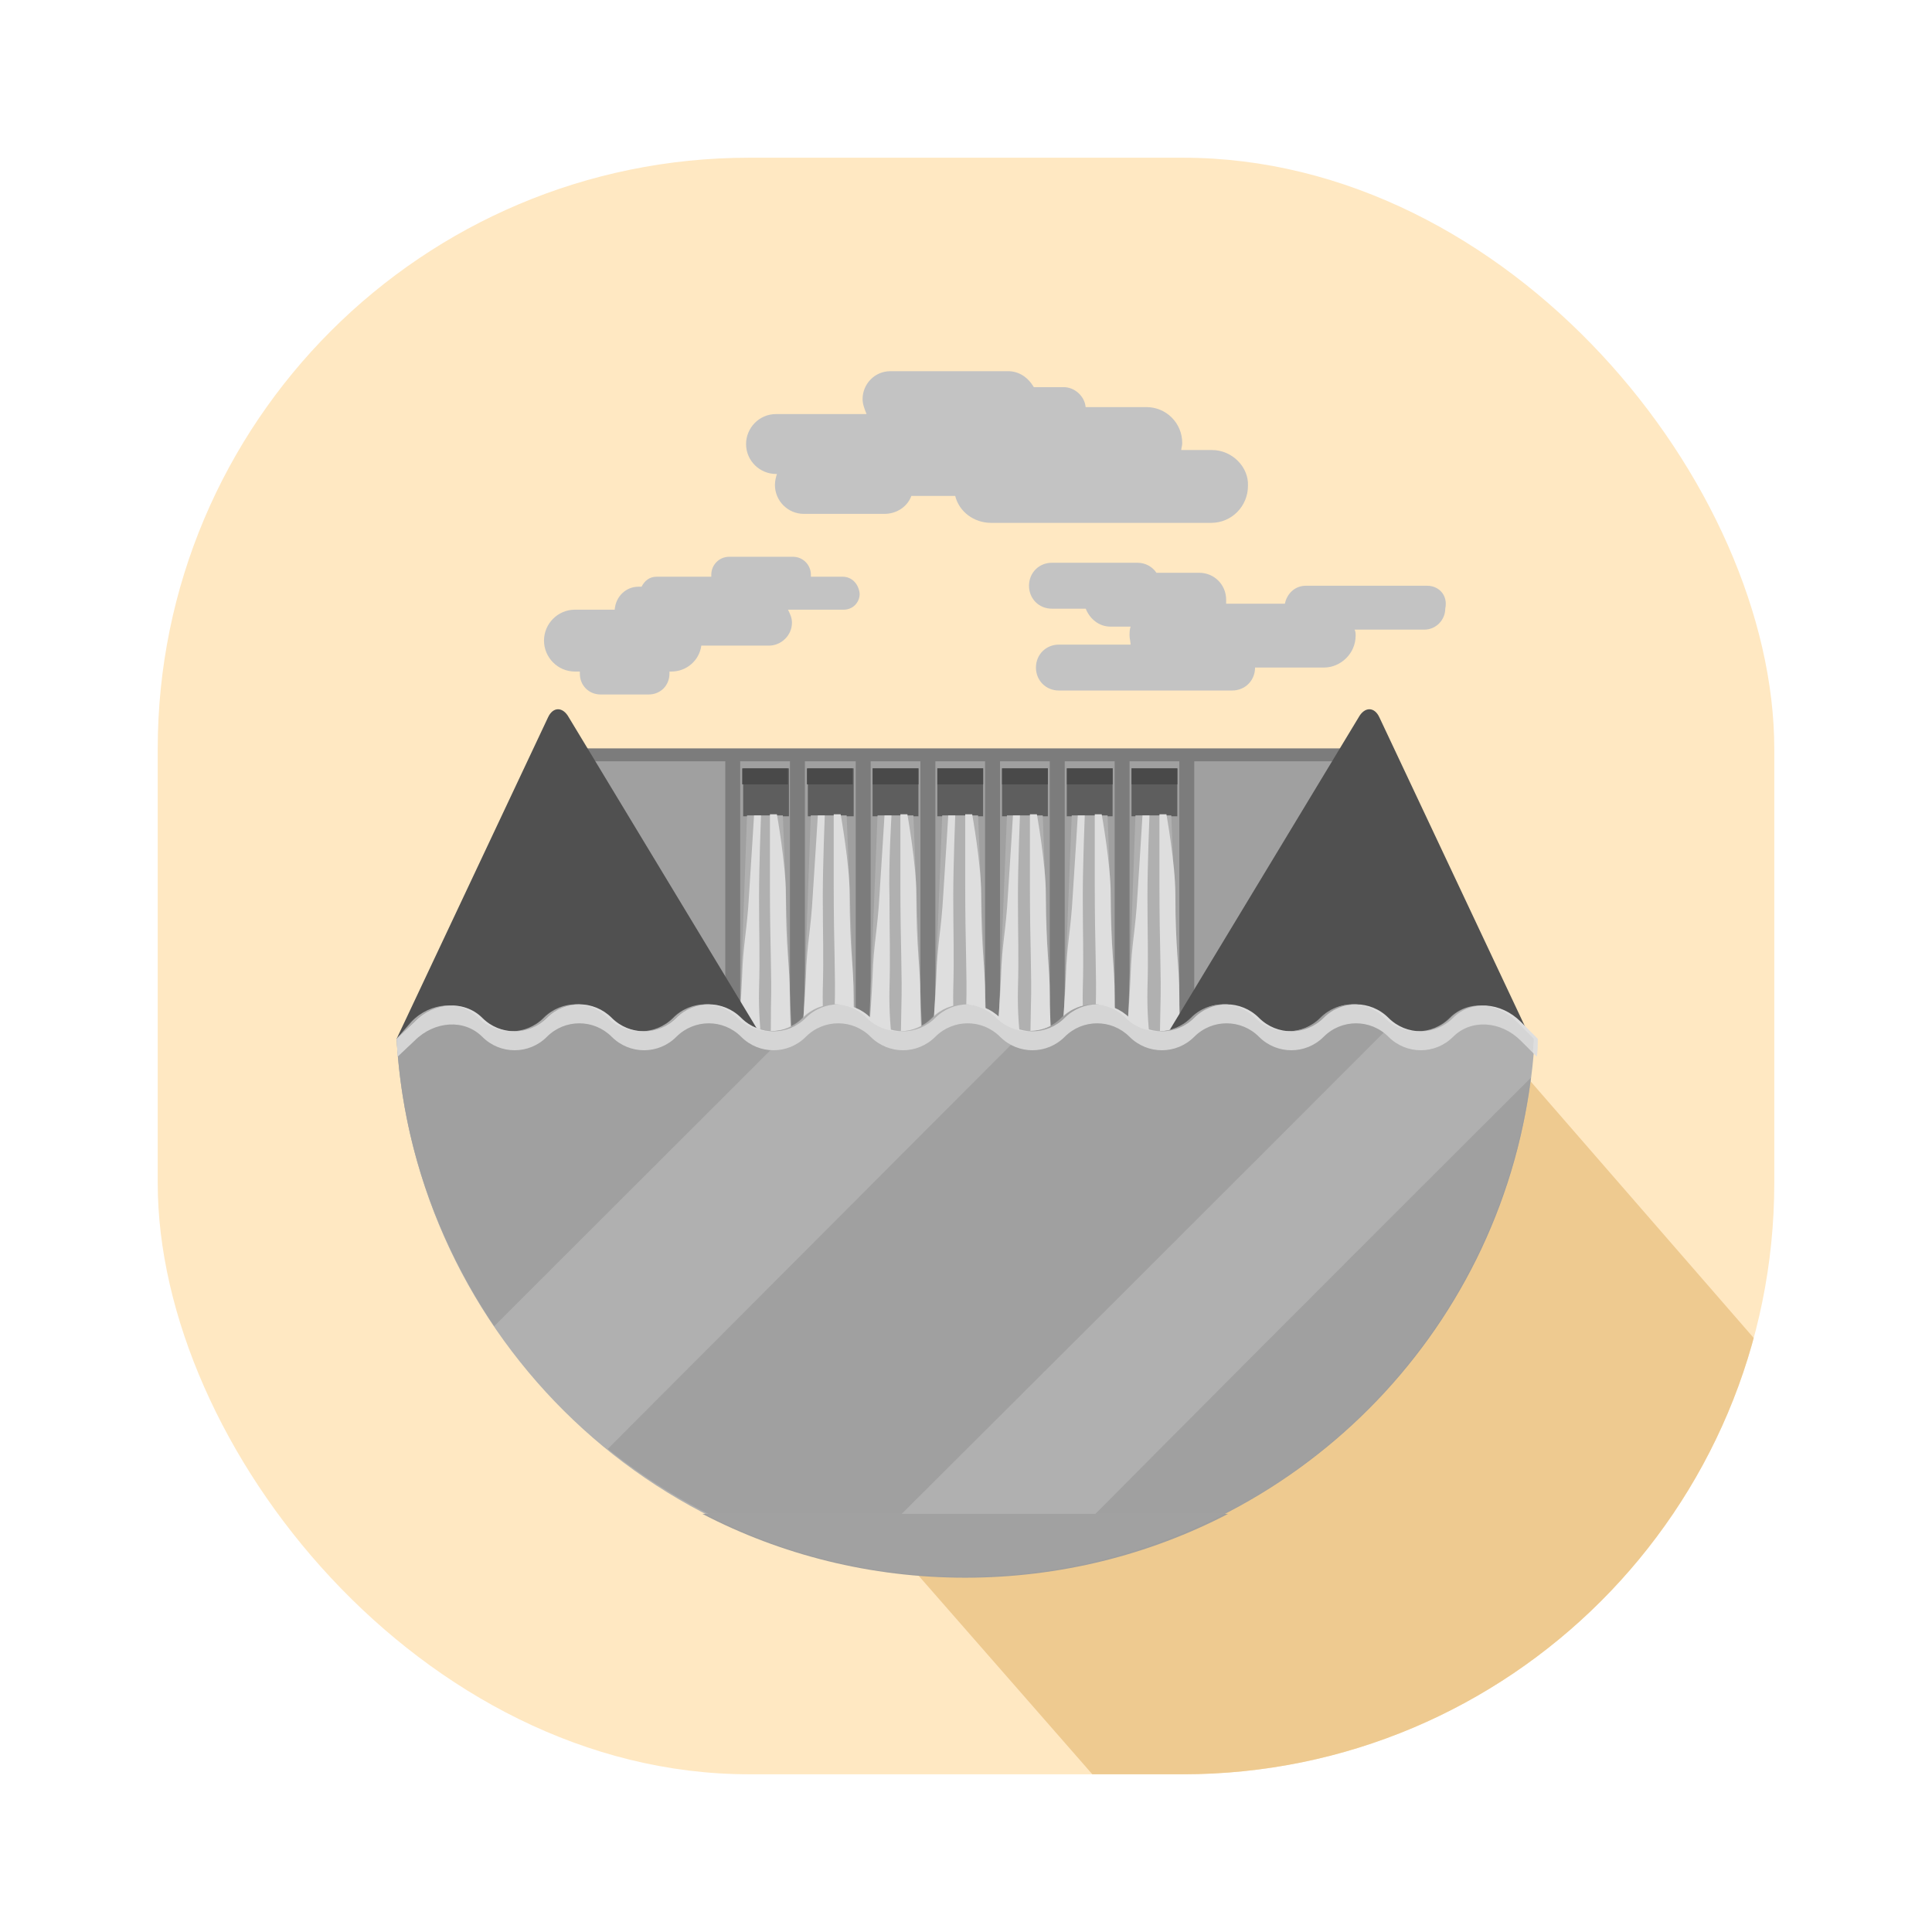 <svg width="49" height="49" viewBox="0 0 49 49" fill="none" xmlns="http://www.w3.org/2000/svg">
<g filter="url(#filter0_d_340_308)">
<g clip-path="url(#clip0_340_308)">
<rect x="4" width="96" height="96" fill="#FFE8C2"/>
<path d="M15.746 27.332L19.376 27.119L32.189 15.801L45.001 30.535V40.999H27.704L15.746 27.332Z" fill="#EECA90"/>
<path d="M34.406 15.184H14.605V23.03H34.406V15.184Z" fill="#A0A0A0"/>
<path d="M20.009 16.703H18.848V15.488H20.009V16.703ZM21.651 15.488H20.489V16.703H21.651V15.488ZM23.293 15.488H22.131V16.703H23.293V15.488ZM24.934 15.488H23.773V16.703H24.934V15.488ZM26.576 15.488H25.414V16.703H26.576V15.488ZM28.218 15.488H27.056V16.703H28.218V15.488ZM29.859 15.488H28.698V16.703H29.859V15.488Z" fill="#5E5E5E"/>
<path d="M18.773 15.207H18.395V22.724H18.773V15.207Z" fill="#7C7C7C"/>
<path d="M20.414 15.207H20.035V22.724H20.414V15.207Z" fill="#7C7C7C"/>
<path d="M22.082 15.207H21.703V22.724H22.082V15.207Z" fill="#7C7C7C"/>
<path d="M23.723 15.207H23.344V22.724H23.723V15.207Z" fill="#7C7C7C"/>
<path d="M25.363 15.207H24.984V22.724H25.363V15.207Z" fill="#7C7C7C"/>
<path d="M27.004 15.207H26.625V22.724H27.004V15.207Z" fill="#7C7C7C"/>
<path d="M28.648 15.207H28.27V22.724H28.648V15.207Z" fill="#7C7C7C"/>
<path d="M30.289 15.207H29.91V22.724H30.289V15.207Z" fill="#7C7C7C"/>
<path d="M28.22 15.488H27.059V15.893H28.22V15.488Z" fill="#494949"/>
<path d="M26.576 15.488H25.414V15.893H26.576V15.488Z" fill="#494949"/>
<path d="M29.861 15.488H28.699V15.893H29.861V15.488Z" fill="#494949"/>
<path d="M24.935 15.488H23.773V15.893H24.935V15.488Z" fill="#494949"/>
<path d="M23.295 15.488H22.133V15.893H23.295V15.488Z" fill="#494949"/>
<path d="M19.986 15.488H18.824V15.893H19.986V15.488Z" fill="#494949"/>
<path d="M21.627 15.488H20.465V15.893H21.627V15.488Z" fill="#494949"/>
<path d="M20.108 23.032H18.719L18.946 16.68H19.855L20.108 23.032Z" fill="#B0B0B0"/>
<path d="M19.527 23.03H20.184C20.184 23.03 20.032 22.448 20.032 21.284C20.032 20.449 19.931 20.12 19.931 18.677C19.931 17.918 19.704 16.652 19.704 16.652H19.527C19.527 16.652 19.527 17.715 19.527 18.475C19.527 19.993 19.578 20.702 19.553 21.537C19.553 22.727 19.527 23.03 19.527 23.03Z" fill="#DEDEDE"/>
<path d="M19.301 16.68H19.124C19.124 16.68 19.049 17.92 18.998 18.679C18.948 19.616 18.847 19.919 18.821 20.78C18.771 21.944 18.645 23.032 18.645 23.032H19.427C19.427 23.032 19.225 22.248 19.251 21.084C19.276 20.248 19.251 19.692 19.251 18.73C19.251 17.945 19.301 16.68 19.301 16.68Z" fill="#DEDEDE"/>
<path d="M21.725 23.032H20.336L20.563 16.68H21.473L21.725 23.032Z" fill="#B0B0B0"/>
<path d="M21.145 23.03H21.801C21.801 23.03 21.65 22.448 21.65 21.284C21.65 20.449 21.549 20.12 21.549 18.677C21.549 17.918 21.321 16.652 21.321 16.652H21.145C21.145 16.652 21.145 17.715 21.145 18.475C21.145 19.993 21.195 20.702 21.17 21.537C21.145 22.727 21.145 23.03 21.145 23.03Z" fill="#DEDEDE"/>
<path d="M20.918 16.68H20.742C20.742 16.68 20.666 17.92 20.615 18.679C20.565 19.616 20.464 19.919 20.439 20.78C20.388 21.944 20.262 23.032 20.262 23.032H21.045C21.045 23.032 20.843 22.248 20.868 21.084C20.893 20.248 20.868 19.692 20.868 18.73C20.868 17.945 20.918 16.68 20.918 16.68Z" fill="#DEDEDE"/>
<path d="M23.418 23.032H22.004L22.256 16.68H23.166L23.418 23.032Z" fill="#B0B0B0"/>
<path d="M22.836 23.03H23.493C23.493 23.03 23.341 22.448 23.341 21.284C23.341 20.449 23.24 20.12 23.24 18.677C23.24 17.918 23.013 16.652 23.013 16.652H22.836C22.836 16.652 22.836 17.715 22.836 18.475C22.836 19.993 22.886 20.702 22.861 21.537C22.836 22.727 22.836 23.03 22.836 23.03Z" fill="#DEDEDE"/>
<path d="M22.61 16.68H22.433C22.433 16.68 22.357 17.92 22.307 18.679C22.256 19.616 22.155 19.919 22.13 20.78C22.079 21.944 21.953 23.032 21.953 23.032H22.736C22.736 23.032 22.534 22.248 22.559 21.084C22.584 20.248 22.559 19.692 22.559 18.73C22.534 17.945 22.61 16.68 22.61 16.68Z" fill="#DEDEDE"/>
<path d="M25.059 23.032H23.645L23.897 16.68H24.806L25.059 23.032Z" fill="#B0B0B0"/>
<path d="M24.48 23.03H25.137C25.137 23.03 24.986 22.448 24.986 21.284C24.986 20.449 24.885 20.12 24.885 18.677C24.885 17.918 24.657 16.652 24.657 16.652H24.48C24.48 16.652 24.48 17.715 24.48 18.475C24.48 19.993 24.531 20.702 24.506 21.537C24.48 22.727 24.48 23.03 24.48 23.03Z" fill="#DEDEDE"/>
<path d="M24.227 16.68H24.05C24.05 16.68 23.974 17.92 23.924 18.679C23.873 19.616 23.772 19.919 23.747 20.78C23.697 21.944 23.57 23.032 23.57 23.032H24.353C24.353 23.032 24.151 22.248 24.177 21.084C24.202 20.248 24.177 19.692 24.177 18.73C24.177 17.945 24.227 16.68 24.227 16.68Z" fill="#DEDEDE"/>
<path d="M26.674 23.032H25.285L25.538 16.68H26.447L26.674 23.032Z" fill="#B0B0B0"/>
<path d="M26.121 23.03H26.778C26.778 23.03 26.626 22.448 26.626 21.284C26.626 20.449 26.525 20.12 26.525 18.677C26.525 17.918 26.298 16.652 26.298 16.652H26.121C26.121 16.652 26.121 17.715 26.121 18.475C26.121 19.993 26.172 20.702 26.146 21.537C26.121 22.727 26.121 23.03 26.121 23.03Z" fill="#DEDEDE"/>
<path d="M25.868 16.68H25.691C25.691 16.68 25.615 17.92 25.564 18.679C25.514 19.616 25.413 19.919 25.388 20.78C25.337 21.944 25.211 23.032 25.211 23.032H25.994C25.994 23.032 25.792 22.248 25.817 21.084C25.842 20.248 25.817 19.692 25.817 18.73C25.817 17.945 25.868 16.68 25.868 16.68Z" fill="#DEDEDE"/>
<path d="M28.319 23.032H26.93L27.182 16.68H28.091L28.319 23.032Z" fill="#B0B0B0"/>
<path d="M27.766 23.03H28.422C28.422 23.03 28.271 22.448 28.271 21.284C28.271 20.449 28.17 20.12 28.17 18.677C28.17 17.918 27.942 16.652 27.942 16.652H27.766C27.766 16.652 27.766 17.715 27.766 18.475C27.766 19.993 27.816 20.702 27.791 21.537C27.766 22.727 27.766 23.03 27.766 23.03Z" fill="#DEDEDE"/>
<path d="M27.512 16.68H27.335C27.335 16.68 27.26 17.92 27.209 18.679C27.159 19.616 27.058 19.919 27.032 20.78C26.982 21.944 26.855 23.032 26.855 23.032H27.638C27.638 23.032 27.436 22.248 27.462 21.084C27.487 20.248 27.462 19.692 27.462 18.73C27.462 17.945 27.512 16.68 27.512 16.68Z" fill="#DEDEDE"/>
<path d="M29.959 23.032H28.57L28.798 16.68H29.707L29.959 23.032Z" fill="#B0B0B0"/>
<path d="M29.406 23.03H30.063C30.063 23.03 29.911 22.448 29.911 21.284C29.911 20.449 29.81 20.12 29.81 18.677C29.81 17.918 29.583 16.652 29.583 16.652H29.406C29.406 16.652 29.406 17.715 29.406 18.475C29.406 19.993 29.457 20.702 29.431 21.537C29.406 22.727 29.406 23.03 29.406 23.03Z" fill="#DEDEDE"/>
<path d="M29.153 16.68H28.976C28.976 16.68 28.9 17.92 28.85 18.679C28.799 19.616 28.698 19.919 28.673 20.78C28.622 21.944 28.496 23.032 28.496 23.032H29.279C29.279 23.032 29.077 22.248 29.102 21.084C29.128 20.248 29.102 19.692 29.102 18.73C29.102 17.945 29.153 16.68 29.153 16.68Z" fill="#DEDEDE"/>
<path d="M34.406 14.98H14.605V15.309H34.406V14.98Z" fill="#7C7C7C"/>
<path d="M30.742 7.414H29.959C29.959 7.363 29.984 7.312 29.984 7.236C29.984 6.73 29.58 6.325 29.075 6.325H27.534C27.509 6.047 27.256 5.819 26.979 5.819H26.221C26.069 5.566 25.842 5.414 25.564 5.414H22.584C22.18 5.414 21.877 5.743 21.877 6.123C21.877 6.249 21.927 6.376 21.978 6.502H19.68C19.25 6.502 18.922 6.857 18.922 7.262C18.922 7.692 19.276 8.021 19.68 8.021H19.705C19.68 8.097 19.654 8.198 19.654 8.299C19.654 8.704 19.983 9.033 20.387 9.033H22.433C22.735 9.033 23.013 8.856 23.114 8.578H24.226C24.327 8.983 24.706 9.261 25.135 9.261H30.716C31.247 9.261 31.651 8.831 31.651 8.325C31.676 7.844 31.247 7.414 30.742 7.414Z" fill="#C3C3C3"/>
<path d="M19.353 22.347L14.428 14.197C14.276 13.919 14.024 13.919 13.898 14.197L10.059 22.347H19.353Z" fill="#505050"/>
<path d="M29.531 22.347L34.456 14.197C34.608 13.919 34.86 13.919 34.986 14.197L38.825 22.347H29.531Z" fill="#505050"/>
<path d="M38.926 22.346L38.497 21.916C37.992 21.409 37.234 21.359 36.779 21.814C36.325 22.27 35.592 22.27 35.138 21.814C34.683 21.359 33.951 21.359 33.496 21.814C33.041 22.27 32.309 22.27 31.855 21.814C31.4 21.359 30.667 21.359 30.213 21.814C29.758 22.27 29.026 22.27 28.571 21.814C28.117 21.359 27.384 21.359 26.93 21.814C26.475 22.27 25.742 22.27 25.288 21.814C24.833 21.359 24.101 21.359 23.646 21.814C23.192 22.27 22.459 22.27 22.005 21.814C21.55 21.359 20.818 21.359 20.363 21.814C19.908 22.27 19.176 22.27 18.721 21.814C18.267 21.359 17.534 21.359 17.08 21.814C16.625 22.27 15.893 22.27 15.438 21.814C14.983 21.359 14.251 21.359 13.796 21.814C13.342 22.27 12.609 22.27 12.155 21.814C11.7 21.359 10.917 21.409 10.437 21.916L10.059 22.346C10.488 29.939 16.777 35.988 24.48 35.988C32.183 35.962 38.471 29.939 38.926 22.346Z" fill="#B0B0B0"/>
<path d="M26.324 35.864C32.84 35.029 38.018 29.866 38.826 23.336C34.659 27.487 30.491 31.663 26.324 35.864Z" fill="#9C9C9C"/>
<path d="M35.316 21.966C35.265 21.916 35.19 21.865 35.139 21.814C34.684 21.359 33.952 21.359 33.497 21.814C33.043 22.27 32.31 22.27 31.856 21.814C31.401 21.359 30.669 21.359 30.214 21.814C29.759 22.27 29.027 22.27 28.572 21.814C28.118 21.359 27.385 21.359 26.931 21.814C26.678 22.067 26.35 22.169 25.996 22.143C22.46 25.687 18.925 29.23 15.414 32.748C17.182 34.166 19.303 35.203 21.602 35.659C26.173 31.103 30.744 26.547 35.316 21.966Z" fill="#9C9C9C"/>
<path d="M20.186 21.991C19.732 22.245 19.176 22.194 18.772 21.814C18.317 21.359 17.585 21.359 17.13 21.814C16.676 22.27 15.943 22.27 15.489 21.814C15.034 21.359 14.302 21.359 13.847 21.814C13.392 22.27 12.66 22.27 12.205 21.814C11.751 21.359 10.968 21.409 10.488 21.916L10.059 22.346C10.21 25.054 11.119 27.534 12.534 29.635L20.186 21.991Z" fill="#9C9C9C"/>
<path d="M17.812 34.395C19.808 35.432 22.081 36.014 24.48 36.014C26.879 36.014 29.152 35.432 31.148 34.395H17.812Z" fill="#9E9E9E"/>
<path d="M36.2 10.856H33.119C32.841 10.856 32.639 11.058 32.588 11.311H31.098C31.098 11.286 31.098 11.261 31.098 11.21C31.098 10.83 30.795 10.527 30.416 10.527H29.33C29.229 10.375 29.053 10.273 28.851 10.273H26.678C26.35 10.273 26.098 10.527 26.098 10.856C26.098 11.185 26.35 11.438 26.678 11.438H27.537C27.638 11.691 27.866 11.893 28.169 11.893H28.674C28.648 11.969 28.648 12.045 28.648 12.121C28.648 12.197 28.674 12.273 28.674 12.349H26.855C26.527 12.349 26.274 12.602 26.274 12.931C26.274 13.26 26.527 13.513 26.855 13.513H31.25C31.578 13.513 31.831 13.26 31.831 12.931H33.573C34.003 12.931 34.382 12.577 34.382 12.121C34.382 12.07 34.382 12.02 34.356 11.969H36.124C36.427 11.969 36.655 11.716 36.655 11.438C36.73 11.083 36.478 10.856 36.2 10.856Z" fill="#C3C3C3"/>
<path d="M21.374 10.627H20.566C20.566 10.602 20.566 10.602 20.566 10.577C20.566 10.324 20.363 10.121 20.111 10.121H18.494C18.242 10.121 18.04 10.324 18.04 10.577C18.04 10.602 18.04 10.602 18.04 10.627H16.651C16.474 10.627 16.348 10.729 16.272 10.88H16.196C15.868 10.88 15.615 11.133 15.59 11.463H14.58C14.15 11.463 13.797 11.817 13.797 12.247C13.797 12.677 14.15 13.032 14.58 13.032H14.706C14.706 13.057 14.706 13.057 14.706 13.082C14.706 13.386 14.933 13.614 15.236 13.614H16.449C16.752 13.614 16.979 13.386 16.979 13.082C16.979 13.057 16.979 13.057 16.979 13.032H17.03C17.409 13.032 17.737 12.753 17.787 12.374H19.505C19.808 12.374 20.086 12.121 20.086 11.791C20.086 11.665 20.035 11.564 19.985 11.463H21.399C21.626 11.463 21.803 11.285 21.803 11.058C21.778 10.805 21.601 10.627 21.374 10.627Z" fill="#C3C3C3"/>
<path d="M10.513 22.396C11.018 21.89 11.776 21.84 12.231 22.295C12.685 22.751 13.418 22.751 13.872 22.295C14.327 21.84 15.059 21.84 15.514 22.295C15.969 22.751 16.701 22.751 17.155 22.295C17.61 21.84 18.343 21.84 18.797 22.295C19.252 22.751 19.984 22.751 20.439 22.295C20.893 21.84 21.626 21.84 22.08 22.295C22.535 22.751 23.267 22.751 23.722 22.295C24.177 21.84 24.909 21.84 25.364 22.295C25.818 22.751 26.551 22.751 27.005 22.295C27.46 21.84 28.192 21.84 28.647 22.295C29.102 22.751 29.834 22.751 30.289 22.295C30.743 21.84 31.476 21.84 31.93 22.295C32.385 22.751 33.117 22.751 33.572 22.295C34.026 21.84 34.759 21.84 35.214 22.295C35.668 22.751 36.401 22.751 36.855 22.295C37.31 21.84 38.067 21.89 38.572 22.396L38.977 22.801C39.002 22.65 39.002 22.498 39.002 22.346L38.572 21.916C38.067 21.409 37.31 21.359 36.855 21.814C36.401 22.27 35.668 22.27 35.214 21.814C34.759 21.359 34.026 21.359 33.572 21.814C33.117 22.27 32.385 22.27 31.93 21.814C31.476 21.359 30.743 21.359 30.289 21.814C29.834 22.27 29.102 22.27 28.647 21.814C28.192 21.359 27.46 21.359 27.005 21.814C26.551 22.27 25.818 22.27 25.364 21.814C24.909 21.359 24.177 21.359 23.722 21.814C23.267 22.27 22.535 22.27 22.08 21.814C21.626 21.359 20.893 21.359 20.439 21.814C19.984 22.27 19.252 22.27 18.797 21.814C18.343 21.359 17.61 21.359 17.155 21.814C16.701 22.27 15.969 22.27 15.514 21.814C15.059 21.359 14.327 21.359 13.872 21.814C13.418 22.27 12.685 22.27 12.231 21.814C11.776 21.359 10.993 21.409 10.513 21.916L10.059 22.346C10.059 22.498 10.084 22.65 10.084 22.801L10.513 22.396Z" fill="#DEDEDE"/>
<path opacity="0.2" d="M38.901 22.346L38.471 21.916C37.966 21.409 37.209 21.359 36.754 21.814C36.3 22.27 35.567 22.27 35.112 21.814C34.658 21.359 33.925 21.359 33.471 21.814C33.016 22.27 32.284 22.27 31.829 21.814C31.375 21.359 30.642 21.359 30.188 21.814C29.733 22.27 29 22.27 28.546 21.814C28.091 21.359 27.359 21.359 26.904 21.814C26.45 22.27 25.717 22.27 25.263 21.814C24.808 21.359 24.076 21.359 23.621 21.814C23.166 22.27 22.434 22.27 21.979 21.814C21.525 21.359 20.792 21.359 20.338 21.814C19.883 22.27 19.151 22.27 18.696 21.814C18.241 21.359 17.509 21.359 17.055 21.814C16.6 22.27 15.867 22.27 15.413 21.814C14.958 21.359 14.226 21.359 13.771 21.814C13.317 22.27 12.584 22.27 12.13 21.814C11.675 21.359 10.917 21.409 10.412 21.916L10.059 22.346C10.488 29.939 16.777 35.988 24.48 35.988C32.183 35.962 38.471 29.939 38.901 22.346Z" fill="#B0B0B0"/>
</g>
</g>
<defs>
<filter id="filter0_d_340_308" x="0" y="0" width="49" height="49" filterUnits="userSpaceOnUse" color-interpolation-filters="sRGB">
<feFlood flood-opacity="0" result="BackgroundImageFix"/>
<feColorMatrix in="SourceAlpha" type="matrix" values="0 0 0 0 0 0 0 0 0 0 0 0 0 0 0 0 0 0 127 0" result="hardAlpha"/>
<feOffset dy="4"/>
<feGaussianBlur stdDeviation="2"/>
<feComposite in2="hardAlpha" operator="out"/>
<feColorMatrix type="matrix" values="0 0 0 0 0 0 0 0 0 0 0 0 0 0 0 0 0 0 0.25 0"/>
<feBlend mode="normal" in2="BackgroundImageFix" result="effect1_dropShadow_340_308"/>
<feBlend mode="normal" in="SourceGraphic" in2="effect1_dropShadow_340_308" result="shape"/>
</filter>
<clipPath id="clip0_340_308">
<rect x="4" width="41" height="41" rx="15" fill="white"/>
</clipPath>
</defs>
</svg>
